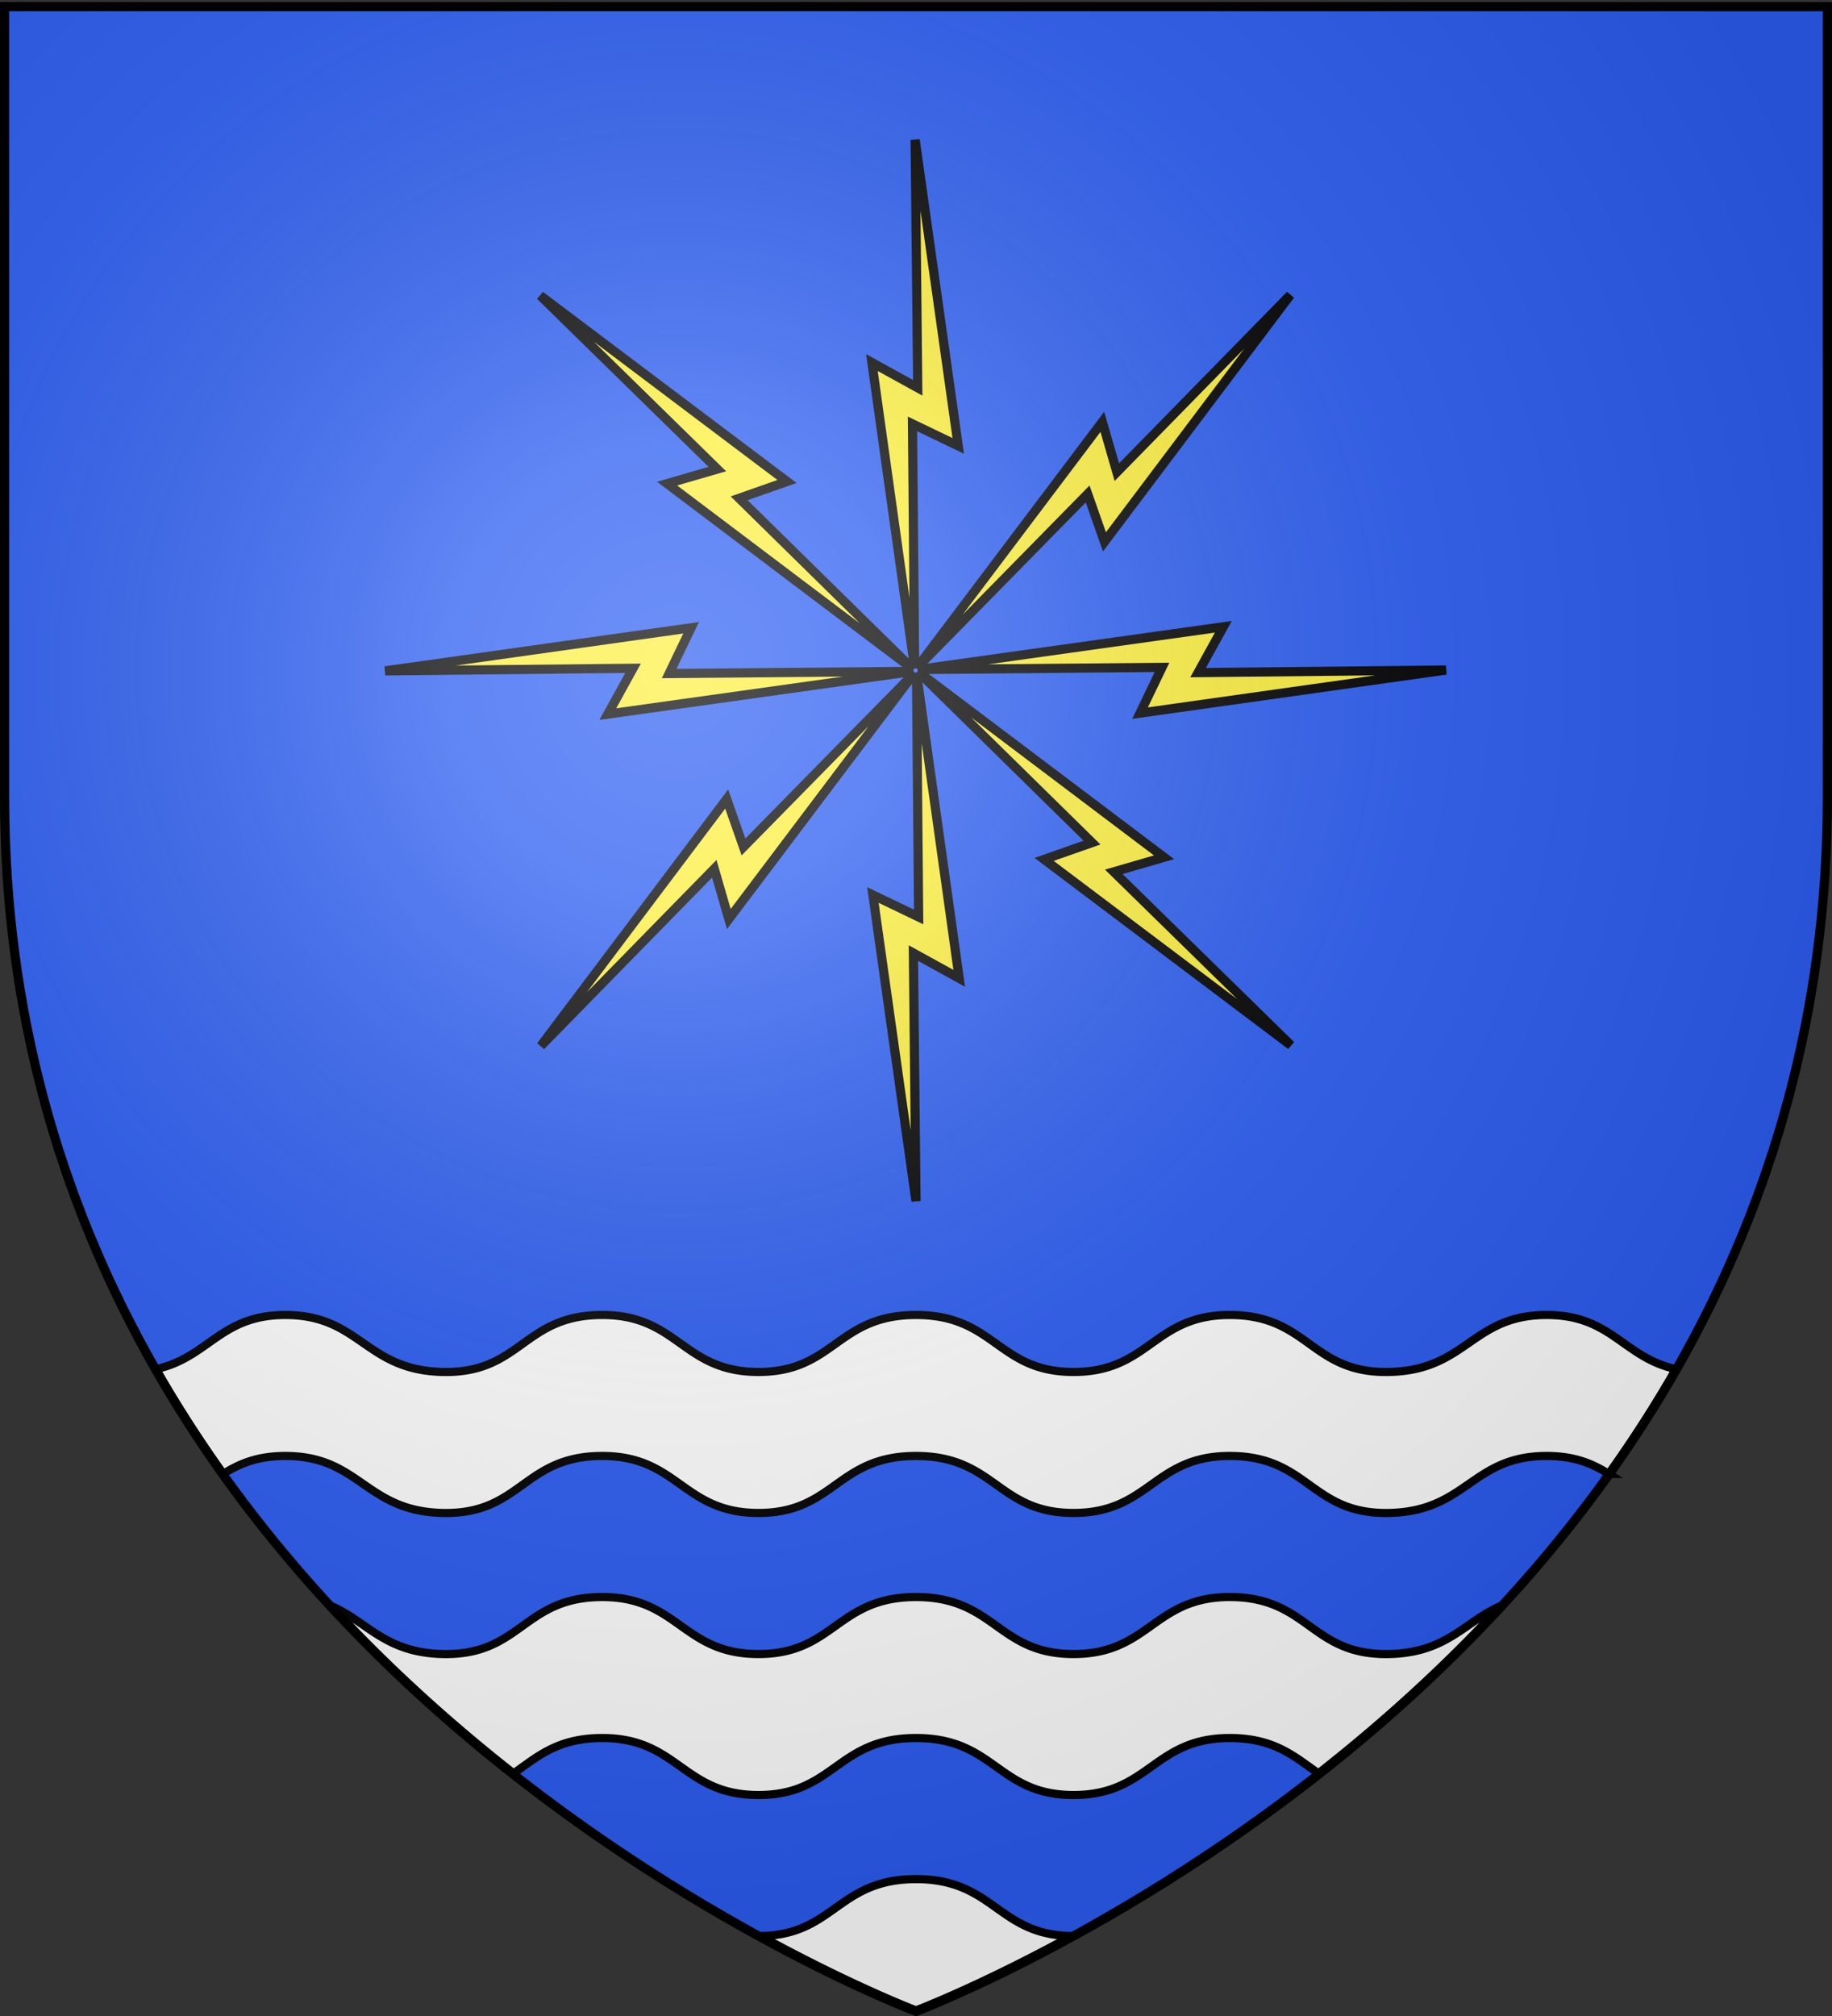 <svg xmlns="http://www.w3.org/2000/svg" xmlns:xlink="http://www.w3.org/1999/xlink" width="600" height="660" version="1.0"><rect width="100%" height="100%" fill="#333333" stroke="none"/><desc>Flag of Canton of Valais (Wallis)</desc><defs><radialGradient xlink:href="#a" id="i" cx="221.445" cy="226.331" r="300" fx="221.445" fy="226.331" gradientTransform="matrix(1.353 0 0 1.349 -77.63 -85.747)" gradientUnits="userSpaceOnUse"/><linearGradient id="a"><stop offset="0" style="stop-color:white;stop-opacity:.314"/><stop offset=".19" style="stop-color:white;stop-opacity:.251"/><stop offset=".6" style="stop-color:#6b6b6b;stop-opacity:.125"/><stop offset="1" style="stop-color:black;stop-opacity:.125"/></linearGradient></defs><g style="display:inline"><path d="M300 658.5s298.5-112.32 298.5-397.772V2.176H1.5v258.552C1.5 546.18 300 658.5 300 658.5" style="fill:#2b5df2;fill-opacity:1;fill-rule:evenodd;stroke:none"/></g><g style="stroke-width:3.929;stroke-miterlimit:4;stroke-dasharray:none" transform="matrix(.713 -.274 .274 .713 533.017 -154.33)"><path id="b" d="m-461.261 346.559-43.378-95.237 21.752.642-70.189-112.35 44.212 96.664-22.348-1.906z" style="fill:#fcef3c;fill-rule:evenodd;stroke:#000;stroke-width:3.929;stroke-linecap:butt;stroke-linejoin:miter;stroke-miterlimit:4;stroke-opacity:1;stroke-dasharray:none;display:inline"/><use xlink:href="#b" id="c" width="600" height="660" x="0" y="0" style="stroke-width:3.929;stroke-miterlimit:4;stroke-dasharray:none" transform="rotate(45 -460.488 347.333)"/><use xlink:href="#c" id="d" width="600" height="660" x="0" y="0" style="stroke-width:3.929;stroke-miterlimit:4;stroke-dasharray:none" transform="rotate(45 -460.488 347.333)"/><use xlink:href="#d" id="e" width="600" height="660" x="0" y="0" style="stroke-width:3.929;stroke-miterlimit:4;stroke-dasharray:none" transform="rotate(45 -460.488 347.333)"/><use xlink:href="#e" id="f" width="600" height="660" x="0" y="0" style="stroke-width:3.929;stroke-miterlimit:4;stroke-dasharray:none" transform="rotate(45 -460.488 347.333)"/><use xlink:href="#f" id="g" width="600" height="660" x="0" y="0" style="stroke-width:3.929;stroke-miterlimit:4;stroke-dasharray:none" transform="rotate(45 -460.488 347.333)"/><use xlink:href="#g" id="h" width="600" height="660" x="0" y="0" style="stroke-width:3.929;stroke-miterlimit:4;stroke-dasharray:none" transform="rotate(45 -460.488 347.333)"/><use xlink:href="#h" width="600" height="660" style="stroke-width:3.929;stroke-miterlimit:4;stroke-dasharray:none" transform="rotate(45 -460.488 347.333)"/></g><path d="M93.375 430.5c-21.26.032-24.991 13.927-42.281 17.719a405 405 0 0 0 22.031 34.312c5.155-3.26 11.058-5.861 20.25-5.875 24.633-.036 26.177 18.138 51.688 18.656 25.51.519 26.229-18.396 51.656-18.656 25.435-.26 26.643 18.605 51.594 18.656 24.95.052 25.762-18.656 51.687-18.656s26.737 18.708 51.688 18.656c24.95-.05 26.158-18.916 51.593-18.656 25.427.26 26.146 19.175 51.656 18.656 25.51-.518 27.055-18.692 51.688-18.656 9.193.014 15.095 2.616 20.25 5.875a405 405 0 0 0 22.031-34.312c-17.29-3.792-21.021-17.687-42.281-17.719-24.633-.037-26.177 18.138-51.687 18.656s-26.23-18.396-51.657-18.656c-25.435-.26-26.643 18.605-51.594 18.656-24.95.052-25.762-18.656-51.687-18.656s-26.737 18.708-51.687 18.656-26.159-18.916-51.594-18.656c-25.427.26-26.146 19.174-51.656 18.656s-27.055-18.693-51.688-18.656zm103.344 92.344c-25.427.26-26.146 19.174-51.656 18.656-19.05-.387-24.74-10.638-36.657-15.781 19.376 20.943 39.79 39.147 59.781 54.843 7.595-5.212 14.054-11.414 28.532-11.562 25.435-.26 26.643 18.605 51.594 18.656C273.263 587.708 274.075 569 300 569s26.737 18.708 51.688 18.656c24.95-.051 26.158-18.916 51.593-18.656 14.478.148 20.937 6.35 28.531 11.563 19.991-15.697 40.406-33.9 59.782-54.844-11.916 5.143-17.607 15.394-36.656 15.781-25.51.518-26.23-18.396-51.657-18.656-25.435-.26-26.643 18.605-51.594 18.656-24.95.051-25.762-18.656-51.687-18.656s-26.737 18.707-51.687 18.656-26.159-18.916-51.594-18.656zM300 615.187c-25.658 0-26.73 18.299-50.937 18.625C279.41 650.399 300 658.157 300 658.157s20.59-7.758 50.938-24.343c-24.209-.327-25.28-18.625-50.938-18.625z" style="fill:#fff;stroke:#000;stroke-width:2.673;stroke-linecap:butt;stroke-linejoin:miter;stroke-miterlimit:4;stroke-opacity:1"/><path d="M300 658.5s298.5-112.32 298.5-397.772V2.176H1.5v258.552C1.5 546.18 300 658.5 300 658.5" style="opacity:1;fill:url(#i);fill-opacity:1;fill-rule:evenodd;stroke:none;stroke-width:1px;stroke-linecap:butt;stroke-linejoin:miter;stroke-opacity:1"/><path d="M300 658.5S1.5 546.18 1.5 260.728V2.176h597v258.552C598.5 546.18 300 658.5 300 658.5z" style="fill:none;stroke:#000;stroke-width:3;stroke-linecap:butt;stroke-linejoin:miter;stroke-miterlimit:4;stroke-opacity:1;stroke-dasharray:none"/></svg>